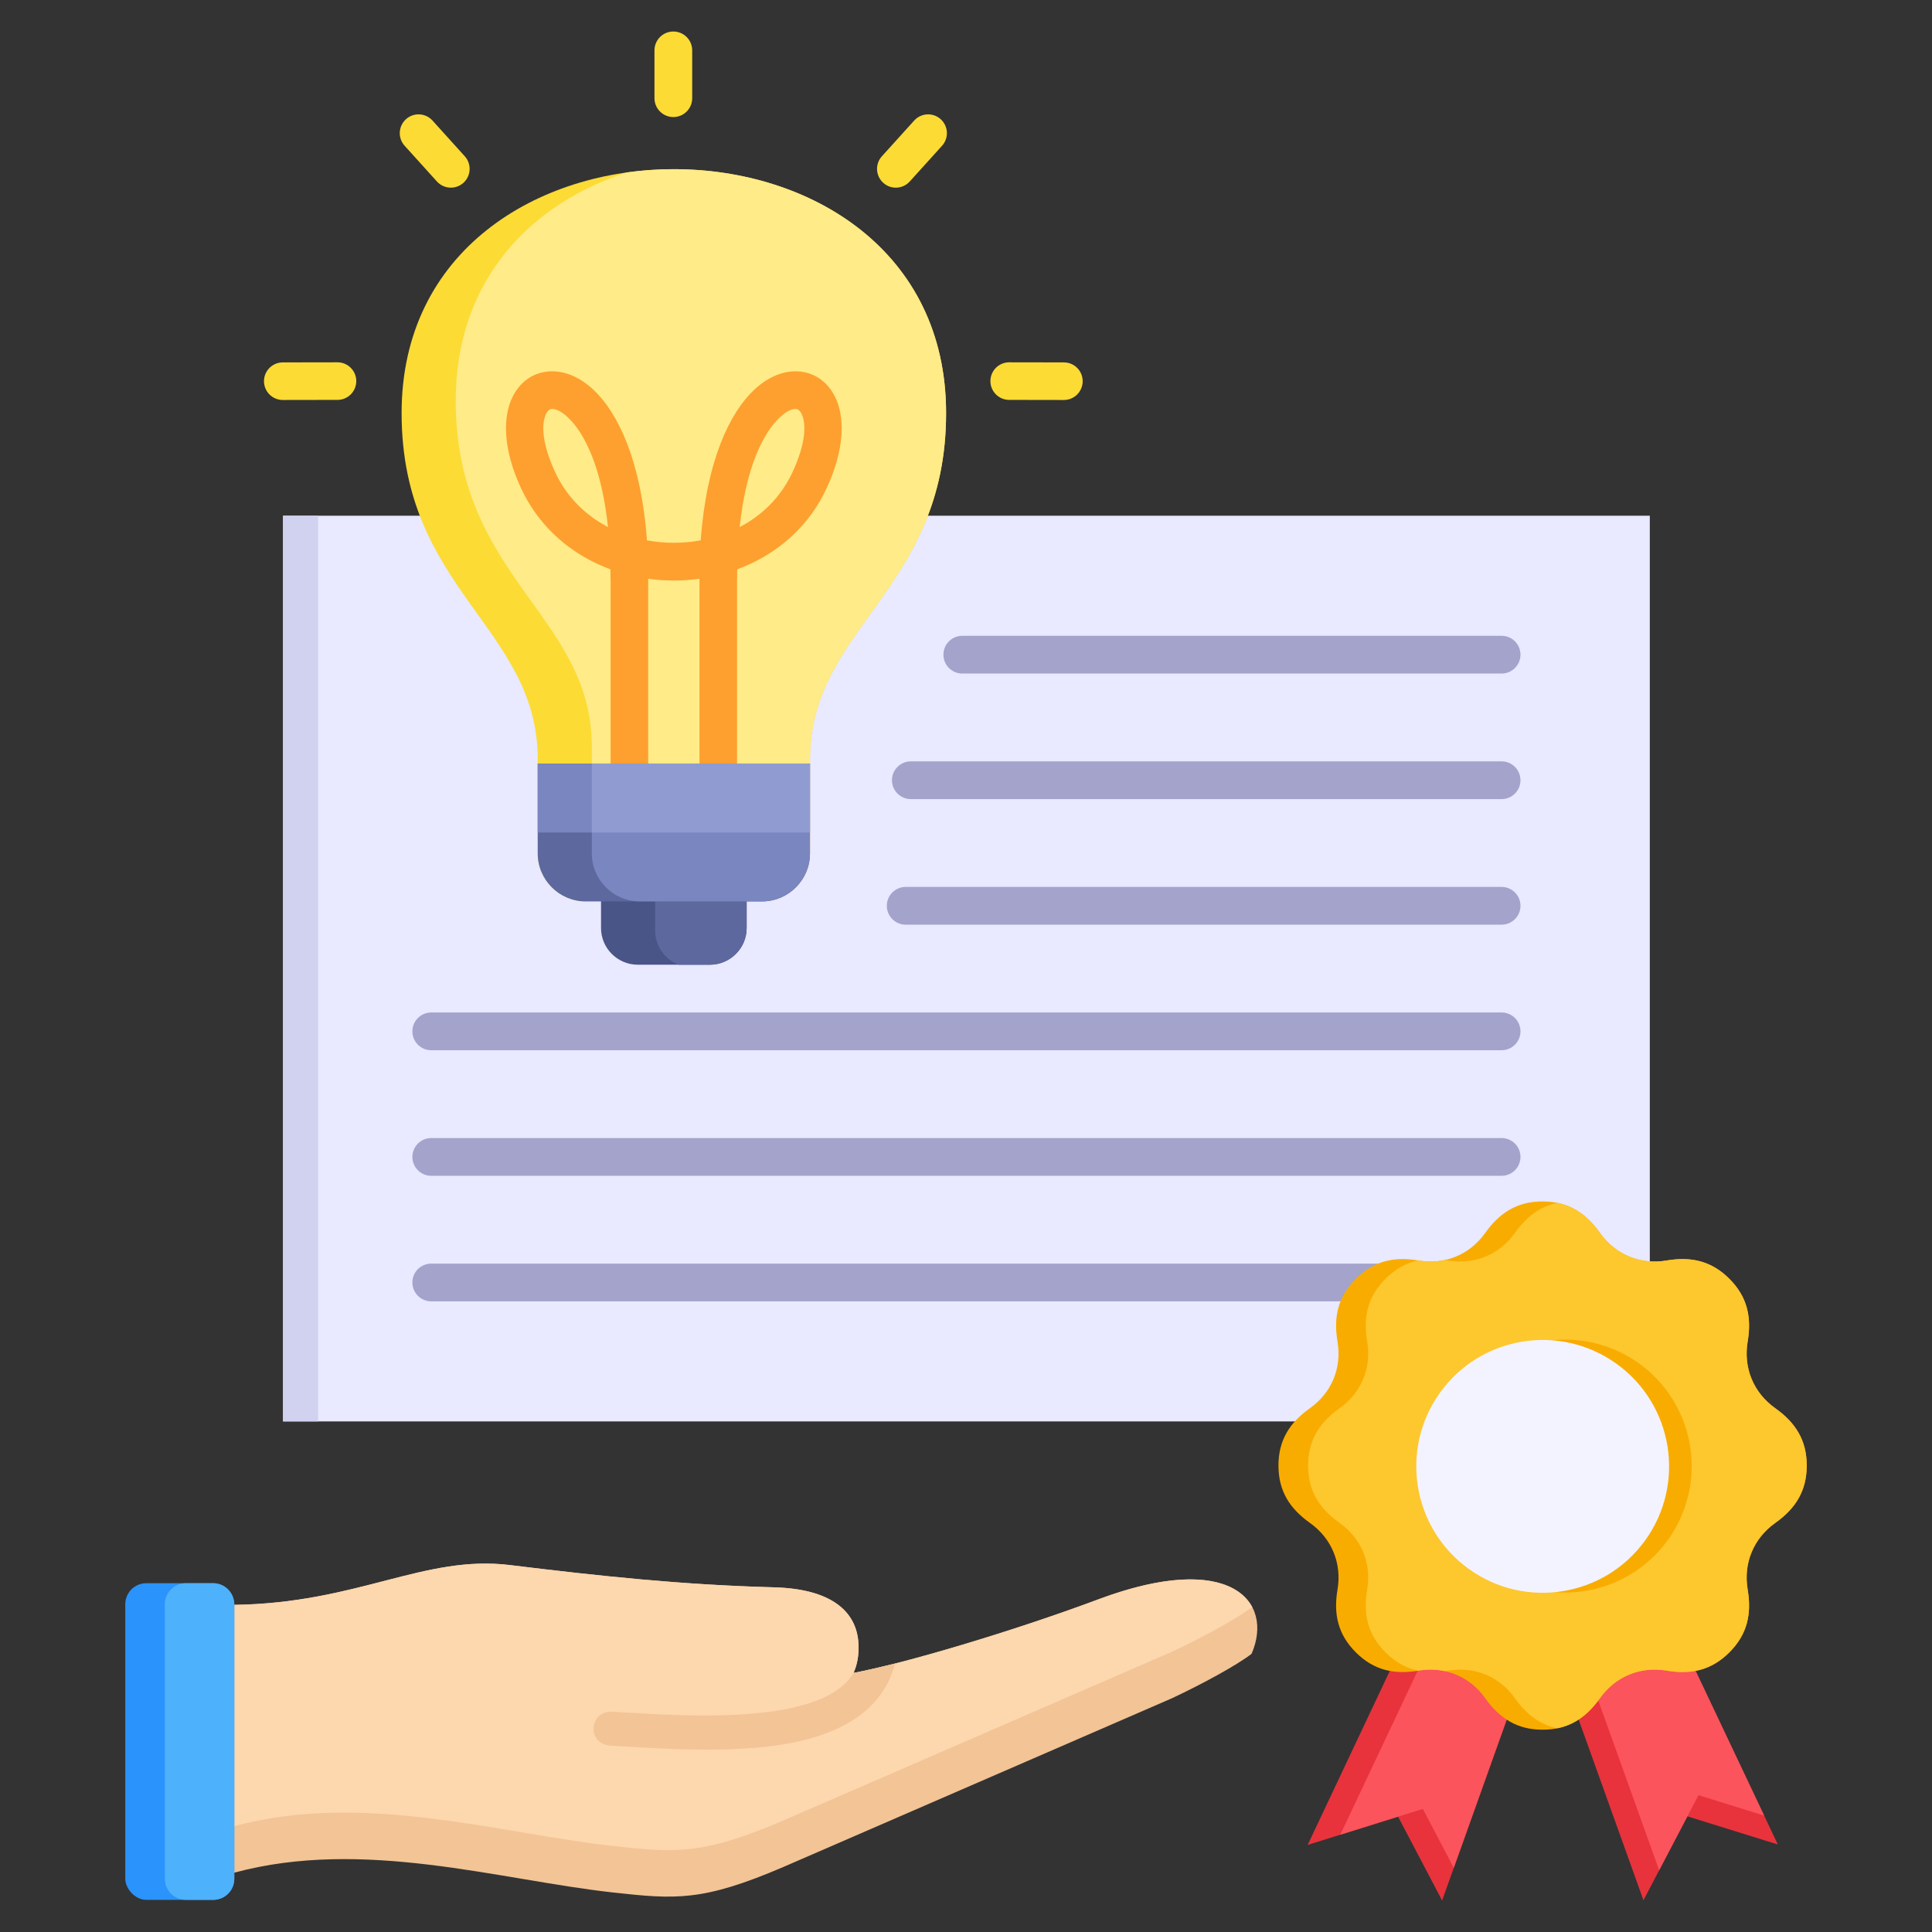 <svg id="Layer_1" viewBox="0 0 512 512" xmlns="http://www.w3.org/2000/svg" data-name="Layer 1"><rect x="0" y="0" width="512" height="512" fill="#333333" stroke="none"/><path d="m173.442 13.35c0-2.761 2.239-5 5-5s5 2.239 5 5v12.67c0 2.761-2.239 5-5 5s-5-2.239-5-5zm-98.5 92.65c-2.75 0-4.981-2.23-4.981-4.98s2.23-4.981 4.981-4.981l14.493-.024c2.75 0 4.981 2.23 4.981 4.98s-2.23 4.98-4.981 4.98l-14.493.024zm32.289-67.375c-1.844-2.038-1.687-5.187.352-7.031s5.186-1.687 7.031.351l8.557 9.469c1.844 2.038 1.687 5.187-.352 7.031-2.038 1.845-5.186 1.687-7.031-.351zm174.711 57.414c2.75 0 4.98 2.23 4.98 4.981s-2.23 4.98-4.98 4.98l-14.493-.024c-2.75 0-4.98-2.23-4.98-4.98s2.23-4.98 4.98-4.98l14.493.024zm-39.672-64.094c1.844-2.038 4.993-2.196 7.031-.351s2.196 4.993.352 7.031l-8.558 9.469c-1.844 2.038-4.993 2.196-7.031.351s-2.196-4.993-.352-7.031z" fill="#fcdb35" fill-rule="evenodd"/><path d="m75.008 136.674h362.209v240.017h-362.209z" fill="#e9e9ff"/><path d="m255.019 178.495c-2.761 0-5-2.239-5-5s2.239-5 5-5h142.921c2.761 0 5 2.239 5 5s-2.239 5-5 5zm-140.734 166.376c-2.761 0-5-2.239-5-5s2.239-5 5-5h283.655c2.761 0 5 2.239 5 5s-2.239 5-5 5zm0-33.275c-2.761 0-5-2.239-5-5s2.239-5 5-5h283.655c2.761 0 5 2.239 5 5s-2.239 5-5 5zm0-33.275c-2.761 0-5-2.239-5-5s2.239-5 5-5h283.655c2.761 0 5 2.239 5 5s-2.239 5-5 5zm125.733-33.275c-2.761 0-5-2.239-5-5s2.239-5 5-5h157.922c2.761 0 5 2.239 5 5s-2.239 5-5 5zm1.364-33.275c-2.761 0-5-2.239-5-5s2.239-5 5-5h156.558c2.761 0 5 2.239 5 5s-2.239 5-5 5z" fill="#a3a3cc" fill-rule="evenodd"/><path d="m75.008 136.674h9.287v240.017h-9.287z" fill="#d1d1f0"/><g fill-rule="evenodd"><path d="m214.648 226.184c0 6.983-5.714 12.697-12.697 12.697h-46.752c-6.983 0-12.697-5.713-12.697-12.697v-24.999c0-34.944-36.073-44.76-36.073-91.722 0-43.088 36.073-64.631 72.147-64.631s72.147 21.544 72.147 64.631c0 46.961-36.073 56.778-36.073 91.722v24.999z" fill="#fcdb35"/><path d="m214.648 226.184c0 6.983-5.714 12.697-12.697 12.697h-32.414c-6.983 0-12.697-5.713-12.697-12.697v-28.276c0-34.944-36.073-44.761-36.073-91.722 0-32.174 20.115-52.333 45.324-60.482 4.124-.579 8.304-.872 12.484-.872 36.073 0 72.147 21.544 72.147 64.631 0 46.961-36.074 56.778-36.074 91.722z" fill="#ffeb87"/><path d="m159.279 220.621h38.591v25.32c0 5.344-4.374 9.717-9.718 9.717h-19.156c-5.344 0-9.718-4.373-9.718-9.717v-25.32z" fill="#495586"/><path d="m173.618 220.621h24.253v25.32c0 5.344-4.374 9.717-9.718 9.717h-8.307c-3.633-1.41-6.228-4.949-6.228-9.065z" fill="#5d689e"/><path d="m185.371 202.36v-48.985c-2.252.312-4.525.469-6.797.469s-4.546-.156-6.797-.469v48.985h-9.961v-49.06s-.019 0-.019 0c0-.82-.007-1.627-.02-2.422-1.179-.435-2.339-.918-3.478-1.449-8.545-3.985-15.838-10.648-20.195-19.991-4.947-10.607-4.873-19.172-2.191-24.412 2.091-4.086 5.608-6.39 9.82-6.607 3.688-.19 7.746 1.338 11.504 4.838 6.464 6.02 12.691 18.804 14.208 39.94 2.344.431 4.735.647 7.128.647s4.784-.216 7.127-.647c1.517-21.136 7.744-33.92 14.208-39.94 3.758-3.5 7.816-5.028 11.504-4.838 4.212.217 7.728 2.521 9.82 6.607 2.682 5.24 2.757 13.805-2.19 24.412-4.357 9.342-11.65 16.005-20.195 19.991-1.138.531-2.299 1.014-3.478 1.449-.013.795-.02 1.602-.02 2.422h-.019v49.06s-9.96 0-9.96 0zm21.336-91.799c-4.594 4.278-9.034 13.523-10.682 29.116 5.907-3.088 10.902-7.908 13.956-14.457 3.505-7.514 3.821-12.86 2.386-15.663-.378-.738-.9-1.148-1.461-1.177-1.085-.056-2.54.636-4.199 2.181zm-59.54 14.659c3.054 6.549 8.049 11.369 13.956 14.457-1.648-15.592-6.088-24.838-10.682-29.116-1.659-1.545-3.114-2.237-4.199-2.181-.561.029-1.083.44-1.461 1.177-1.435 2.803-1.118 8.149 2.386 15.663z" fill="#fda02f"/><path d="m214.648 226.185c0 6.983-5.714 12.697-12.697 12.697h-46.753c-6.983 0-12.697-5.713-12.697-12.697v-23.825h72.147z" fill="#5d689e"/><path d="m214.648 226.185c0 6.977-5.705 12.688-12.681 12.697h-32.43c-6.983 0-12.697-5.713-12.697-12.697v-23.825h57.808z" fill="#7986bf"/></g><path d="m142.501 202.36h72.147v18.261h-72.147z" fill="#7986bf"/><path d="m156.839 202.36h57.808v18.261h-57.808z" fill="#909cd1"/><g><g fill-rule="evenodd"><path d="m440.424 423.945 30.72 64.86-23.966-7.457-11.644 22.234-24.23-67.552z" fill="#e8333c"/><path d="m440.424 423.945 27.095 57.205-17.402-5.414-10.423 19.903-22.29-62.141z" fill="#fb545c"/><path d="m406.316 436.065-24.14 67.585-11.674-22.219-23.956 7.489 30.634-64.901z" fill="#e8333c"/><path d="m406.316 436.065-21.048 58.926-8.202-15.612-21.873 6.838 28.154-59.648z" fill="#fb545c"/><path d="m424.004 326.736c4.089 5.757 10.685 8.489 17.647 7.31 6.473-1.098 11.885.086 16.648 4.849 4.765 4.764 5.945 10.174 4.85 16.649-1.18 6.962 1.552 13.558 7.309 17.647 5.353 3.802 8.344 8.464 8.344 15.201s-2.991 11.399-8.344 15.201c-5.757 4.089-8.489 10.685-7.31 17.647 1.097 6.473-.086 11.885-4.849 16.648-4.764 4.765-10.174 5.945-16.649 4.849-6.962-1.18-13.558 1.552-17.647 7.309-3.802 5.353-8.464 8.344-15.201 8.344s-11.399-2.99-15.201-8.344c-4.089-5.757-10.685-8.489-17.647-7.31-6.473 1.097-11.885-.086-16.648-4.849-4.765-4.765-5.945-10.174-4.85-16.649 1.18-6.963-1.552-13.558-7.309-17.647-5.353-3.802-8.344-8.464-8.344-15.201s2.991-11.399 8.344-15.201c5.757-4.089 8.489-10.685 7.31-17.647-1.098-6.473.086-11.885 4.849-16.648 4.764-4.765 10.174-5.945 16.649-4.85 6.962 1.18 13.558-1.552 17.647-7.309 3.802-5.353 8.464-8.344 15.201-8.344s11.399 2.991 15.201 8.344z" fill="#f9ac00"/><path d="m424.004 326.736c4.089 5.757 10.685 8.49 17.647 7.31 6.473-1.098 11.885.086 16.648 4.849 4.765 4.764 5.945 10.174 4.849 16.649-1.179 6.962 1.553 13.558 7.31 17.647 5.353 3.802 8.344 8.464 8.344 15.201s-2.991 11.399-8.344 15.201c-5.757 4.089-8.489 10.685-7.31 17.647 1.098 6.473-.086 11.885-4.849 16.648-4.764 4.765-10.174 5.945-16.649 4.849-6.962-1.18-13.558 1.553-17.647 7.31-3.014 4.243-6.569 7.002-11.269 7.964-4.7-.962-8.255-3.721-11.269-7.964-4.089-5.757-10.685-8.489-17.647-7.31-.299.05-.595.096-.889.137-2.224-.486-4.578-.543-6.976-.137l-.091.015c-3.15-.649-6.023-2.194-8.693-4.864-4.765-4.765-5.945-10.174-4.85-16.649 1.18-6.963-1.552-13.558-7.309-17.647-5.353-3.802-8.344-8.464-8.344-15.201s2.991-11.399 8.344-15.201c5.757-4.089 8.489-10.685 7.31-17.647-1.097-6.473.086-11.885 4.849-16.648 2.671-2.671 5.544-4.215 8.694-4.864l.09.015c2.398.406 4.752.348 6.975-.137.294.04.591.086.89.137 6.962 1.18 13.558-1.553 17.647-7.31 3.014-4.243 6.569-7.002 11.269-7.964 4.7.962 8.255 3.721 11.269 7.964z" fill="#fdc72e"/></g><circle cx="414.626" cy="388.456" fill="#f9ac00" r="33.5" transform="matrix(.383 -.924 .924 .383 -102.93 622.865)"/><circle cx="408.802" cy="388.393" fill="#f3f3ff" r="33.5" transform="matrix(.585 -.811 .811 .585 -145.309 492.933)"/></g><g><g fill-rule="evenodd"><path d="m135.099 414.755c-22.664-2.778-40.285 10.111-73.007 10.545l-14.512.085-.093 70.827 14.604.062c34.196-9.238 70.069 1.882 100.185 5.23 16.783 1.865 23.94 2.438 45.343-6.744l102.902-44.678c8.075-3.781 17.295-8.804 21.154-11.797 6.058-13.941-5.668-27.481-40.532-14.464-23.013 8.592-51.848 17.111-64.95 19.533 1.003-2.248 1.478-4.835 1.31-7.81-.483-8.547-7.243-14.483-22.39-14.887-24.117-.642-45.773-2.932-70.014-5.901z" fill="#f2c496"/><path d="m135.099 414.754c-22.664-2.777-40.285 10.111-73.007 10.545l-14.512.085-.076 58.533 14.588.045c34.196-9.237 70.069 1.882 100.185 5.23 16.783 1.865 23.94 2.438 45.342-6.744l102.902-44.677c6.902-3.232 14.641-7.372 19.153-10.375.363-.242 1.276-.85 2.196-1.471-3.966-7.513-16.976-10.973-40.728-2.105-23.013 8.592-51.848 17.111-64.95 19.533 1.003-2.248 1.478-4.836 1.31-7.81-.483-8.547-7.243-14.484-22.391-14.887-24.117-.642-45.774-2.932-70.014-5.902z" fill="#fdd7ad"/><path d="m237.184 440.86c-2.956.714-8.808 2.09-10.991 2.493l.002-.004c-4.465 7.606-17.218 10.3-30.494 11.051-10.673.603-21.759-.068-29.666-.547-1.331-.081-2.571-.156-3.745-.22-6.108-.331-7.092 8.622-.274 8.989 1.251.068 2.714.156 4.299.252 8.057.488 19.353 1.172 30.41.547 17.851-1.01 36.075-5.799 40.458-22.562z" fill="#f2c496"/></g><rect fill="#2a93fc" height="83.914" rx="5.577" width="28.894" x="33.197" y="419.564"/><path d="m49.252 419.564h7.263c3.078 0 5.577 2.499 5.577 5.577v72.761c0 3.078-2.499 5.577-5.577 5.577h-7.263c-3.078 0-5.576-2.499-5.576-5.576v-72.761c0-3.078 2.499-5.577 5.577-5.577z" fill="#4eb1fc"/></g></svg>